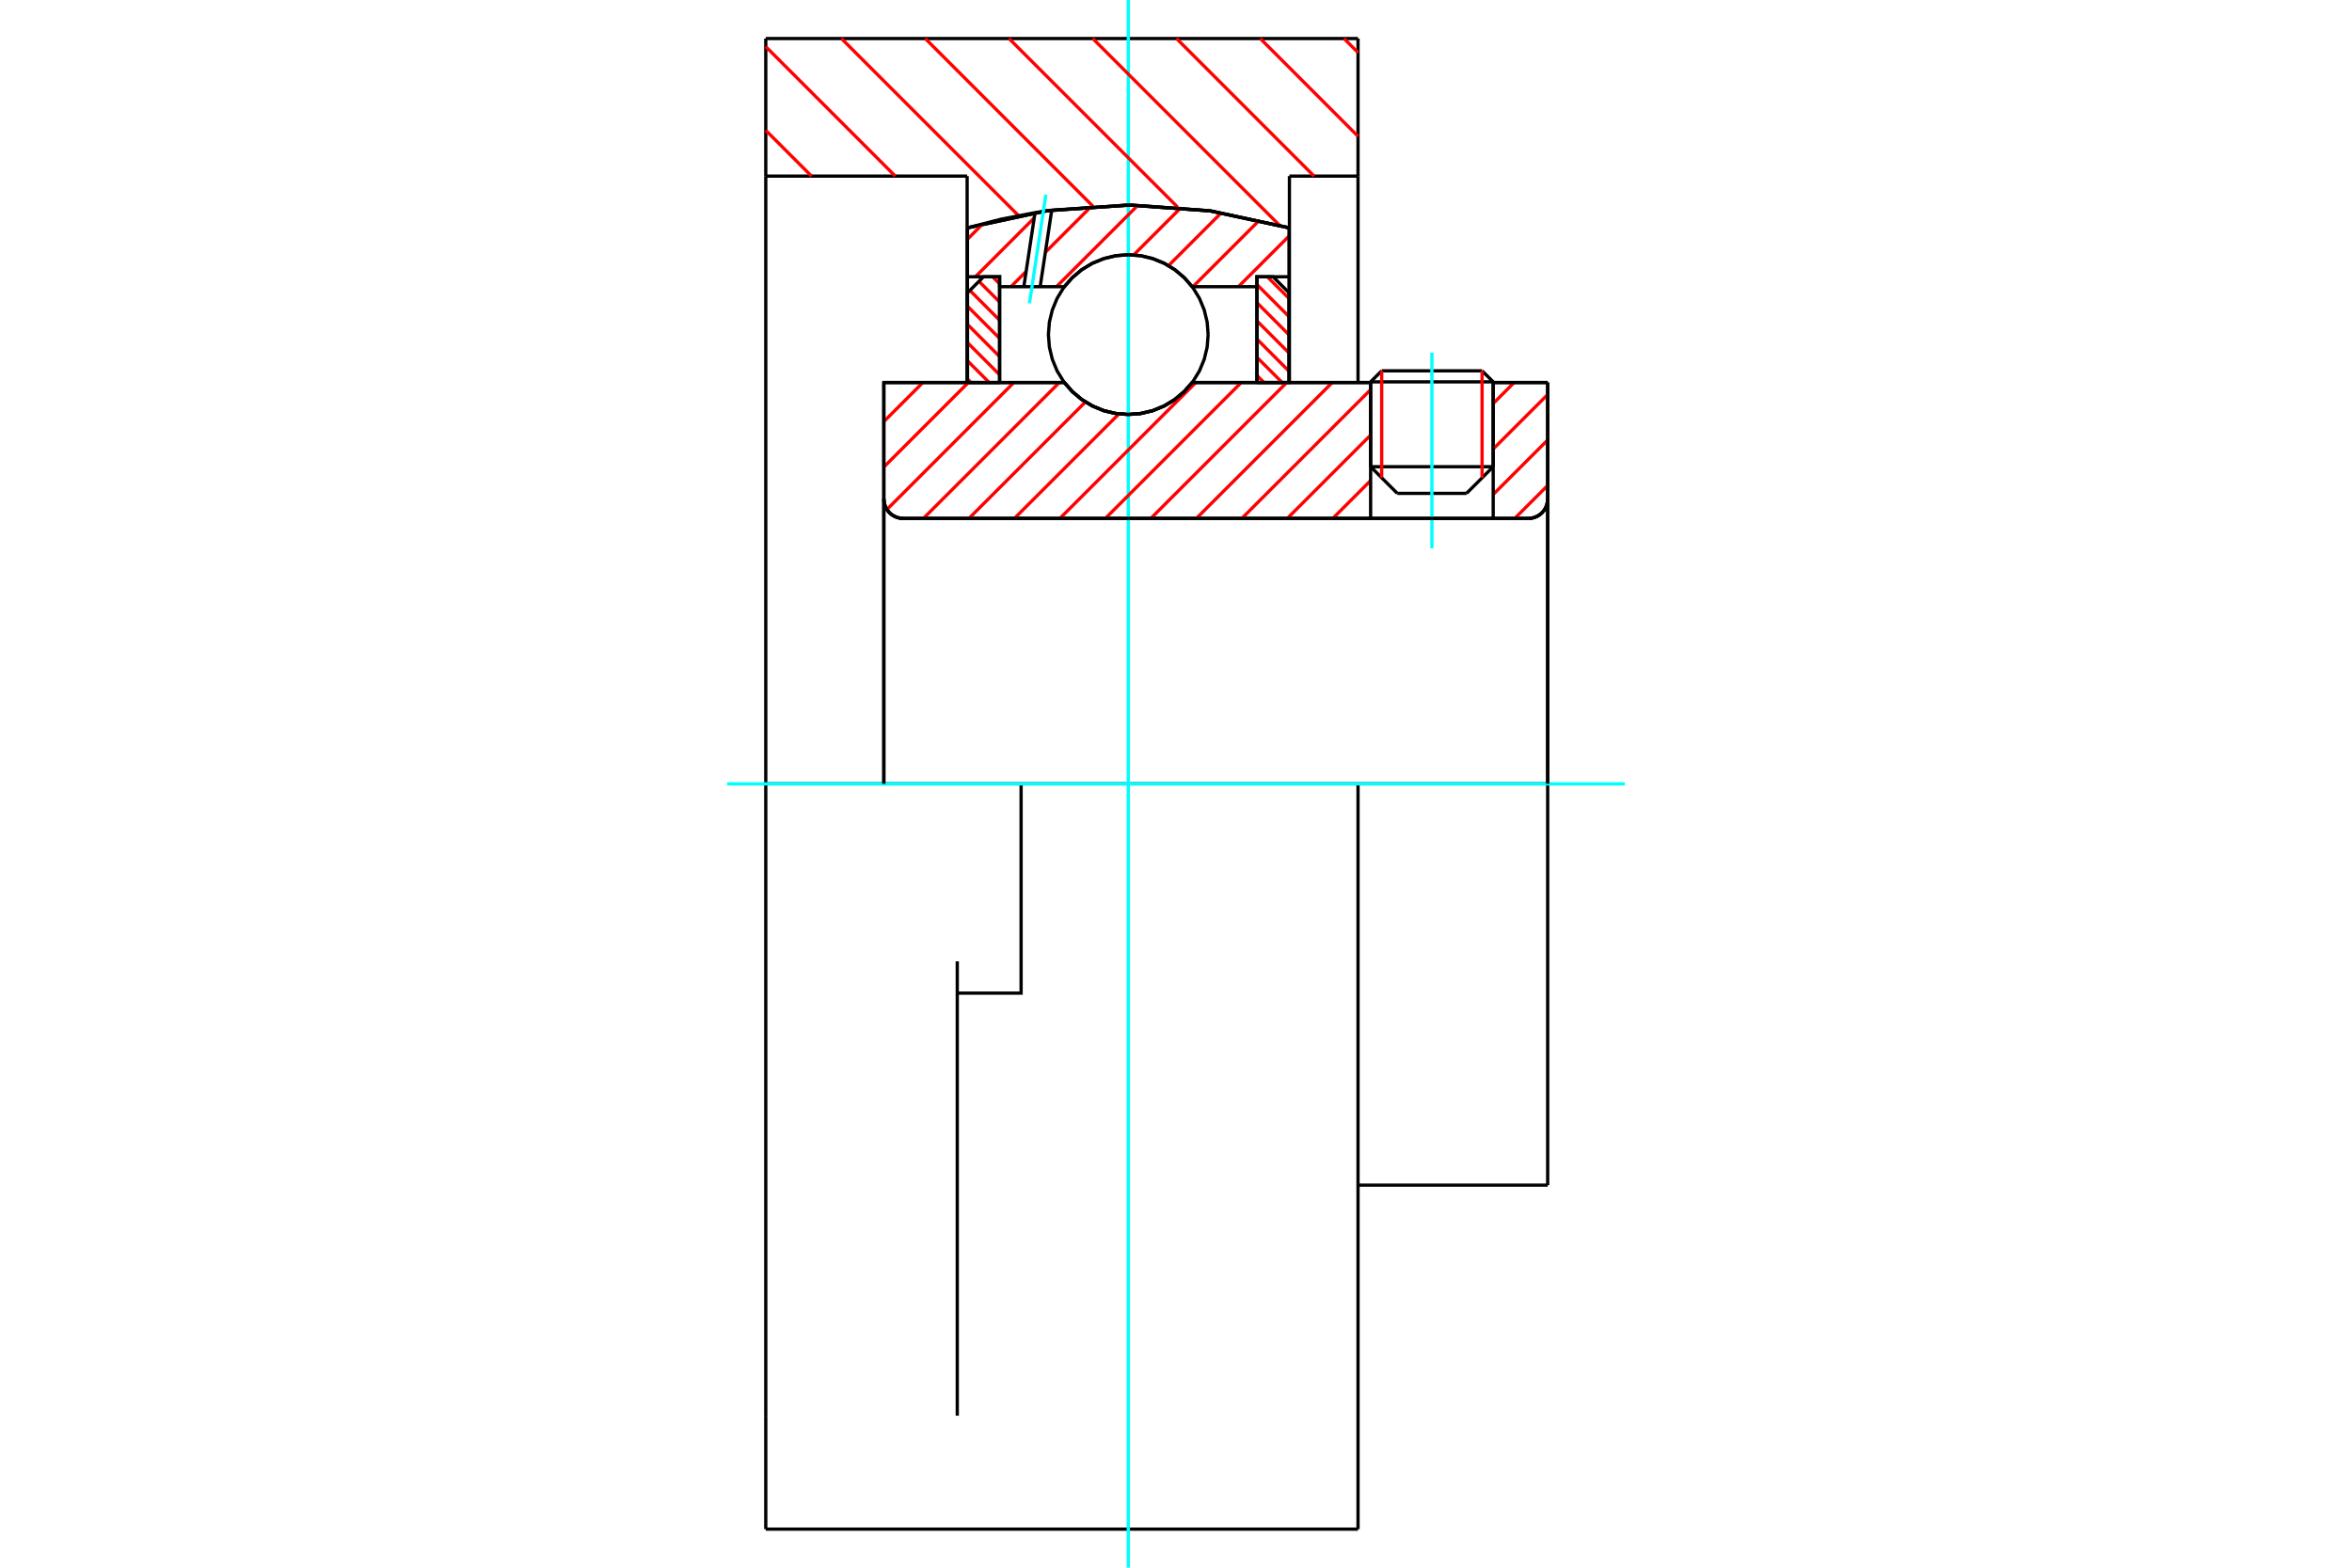 <?xml version="1.0" standalone="no"?>
<!DOCTYPE svg PUBLIC "-//W3C//DTD SVG 1.1//EN"
	"http://www.w3.org/Graphics/SVG/1.1/DTD/svg11.dtd">
<svg xmlns="http://www.w3.org/2000/svg" height="100%" width="100%" viewBox="0 0 36000 24000">
	<rect x="-1800" y="-1200" width="39600" height="26400" style="fill:#FFF"/>
	<g style="fill:none; fill-rule:evenodd" transform="matrix(1 0 0 1 0 0)">
		<g style="fill:none; stroke:#000; stroke-width:50; shape-rendering:geometricPrecision">
			<line x1="22855" y1="5846" x2="20979" y2="5846"/>
			<line x1="21148" y1="5677" x2="22685" y2="5677"/>
			<line x1="20979" y1="7145" x2="22855" y2="7145"/>
			<line x1="22447" y1="7553" x2="21387" y2="7553"/>
			<polyline points="23393,7936 23440,7933 23485,7922 23528,7904 23567,7880 23602,7850 23633,7814 23657,7775 23675,7732 23685,7687 23689,7641"/>
			<line x1="23689" y1="5856" x2="23689" y2="7641"/>
			<line x1="22855" y1="5856" x2="23689" y2="5856"/>
			<line x1="18248" y1="5856" x2="20979" y2="5856"/>
			<polyline points="16291,5856 16416,5998 16561,6119 16723,6216 16898,6288 17081,6331 17270,6345 17458,6331 17641,6288 17816,6216 17978,6119 18123,5998 18248,5856"/>
			<line x1="13528" y1="5856" x2="16291" y2="5856"/>
			<line x1="13528" y1="7641" x2="13528" y2="5856"/>
			<polyline points="13528,7641 13532,7687 13543,7732 13561,7775 13585,7814 13615,7850 13650,7880 13690,7904 13733,7922 13778,7933 13824,7936"/>
			<line x1="23393" y1="7936" x2="13824" y2="7936"/>
			<line x1="23689" y1="12000" x2="20786" y2="12000"/>
			<line x1="23689" y1="7641" x2="23689" y2="12000"/>
			<line x1="23689" y1="18144" x2="23689" y2="12000"/>
			<line x1="13528" y1="7641" x2="13528" y2="12000"/>
			<line x1="21148" y1="5677" x2="20979" y2="5846"/>
			<line x1="22855" y1="5846" x2="22685" y2="5677"/>
			<line x1="22447" y1="7553" x2="22855" y2="7145"/>
			<line x1="20979" y1="7145" x2="21387" y2="7553"/>
			<line x1="20979" y1="5846" x2="20979" y2="7145"/>
			<line x1="22855" y1="7145" x2="22855" y2="5846"/>
			<polyline points="23393,7936 23440,7933 23485,7922 23528,7904 23567,7880 23602,7850 23633,7814 23657,7775 23675,7732 23685,7687 23689,7641"/>
			<line x1="20786" y1="18144" x2="23689" y2="18144"/>
			<polyline points="13528,7641 13532,7687 13543,7732 13561,7775 13585,7814 13615,7850 13650,7880 13690,7904 13733,7922 13778,7933 13824,7936"/>
			<line x1="15629" y1="12000" x2="11721" y2="12000"/>
			<line x1="20786" y1="12000" x2="15629" y2="12000"/>
			<line x1="14803" y1="2696" x2="11721" y2="2696"/>
			<line x1="14803" y1="3489" x2="14803" y2="2696"/>
			<polyline points="19736,3489 18515,3227 17270,3139 16024,3227 14803,3489"/>
			<line x1="19736" y1="2696" x2="19736" y2="3489"/>
			<line x1="20786" y1="2696" x2="19736" y2="2696"/>
			<line x1="20786" y1="590" x2="20786" y2="2696"/>
			<line x1="11721" y1="590" x2="20786" y2="590"/>
			<line x1="11721" y1="2696" x2="11721" y2="590"/>
			<line x1="20786" y1="12000" x2="20786" y2="23410"/>
			<line x1="20786" y1="2696" x2="20786" y2="5856"/>
			<line x1="19736" y1="3489" x2="19736" y2="5856"/>
			<line x1="11721" y1="23410" x2="11721" y2="21673"/>
			<line x1="14803" y1="5856" x2="14803" y2="3489"/>
			<line x1="11721" y1="12000" x2="11721" y2="2696"/>
			<polyline points="11721,21673 11721,14717 11721,12000"/>
			<line x1="14652" y1="21673" x2="14652" y2="14717"/>
			<polyline points="14652,15204 15629,15204 15629,12000"/>
			<line x1="11721" y1="23410" x2="20786" y2="23410"/>
		</g>
		<g style="fill:none; stroke:#0FF; stroke-width:50; shape-rendering:geometricPrecision">
			<line x1="21917" y1="8394" x2="21917" y2="5399"/>
			<line x1="17270" y1="24000" x2="17270" y2="0"/>
			<line x1="11131" y1="12000" x2="24869" y2="12000"/>
		</g>
		<g style="fill:none; stroke:#F00; stroke-width:50; shape-rendering:geometricPrecision">
			<line x1="20572" y1="590" x2="20786" y2="805"/>
			<line x1="19290" y1="590" x2="20786" y2="2087"/>
			<line x1="18008" y1="590" x2="20113" y2="2696"/>
			<line x1="16726" y1="590" x2="19586" y2="3451"/>
			<line x1="15444" y1="590" x2="18027" y2="3173"/>
			<line x1="14162" y1="590" x2="16731" y2="3160"/>
			<line x1="12879" y1="590" x2="15593" y2="3304"/>
			<line x1="11721" y1="714" x2="13703" y2="2696"/>
			<line x1="11721" y1="1996" x2="12421" y2="2696"/>
		</g>
		<g style="fill:none; stroke:#000; stroke-width:50; shape-rendering:geometricPrecision">
			<polyline points="19736,3489 18515,3227 17270,3139 16024,3227 14803,3489"/>
		</g>
		<g style="fill:none; stroke:#F00; stroke-width:50; shape-rendering:geometricPrecision">
			<line x1="22685" y1="5677" x2="22685" y2="7314"/>
			<line x1="21148" y1="7314" x2="21148" y2="5677"/>
			<line x1="14808" y1="5802" x2="14862" y2="5856"/>
			<line x1="14808" y1="5523" x2="15141" y2="5856"/>
			<line x1="14808" y1="5245" x2="15300" y2="5737"/>
			<line x1="14808" y1="4966" x2="15300" y2="5459"/>
			<line x1="14808" y1="4688" x2="15300" y2="5180"/>
			<line x1="14845" y1="4446" x2="15300" y2="4902"/>
			<line x1="14984" y1="4307" x2="15300" y2="4623"/>
			<line x1="15192" y1="4237" x2="15300" y2="4345"/>
		</g>
		<g style="fill:none; stroke:#000; stroke-width:50; shape-rendering:geometricPrecision">
			<polyline points="15300,5856 15300,4237 15054,4237 14808,4483 14808,5856 15300,5856"/>
		</g>
		<g style="fill:none; stroke:#F00; stroke-width:50; shape-rendering:geometricPrecision">
			<line x1="19398" y1="4237" x2="19731" y2="4570"/>
			<line x1="19239" y1="4356" x2="19731" y2="4848"/>
			<line x1="19239" y1="4634" x2="19731" y2="5127"/>
			<line x1="19239" y1="4913" x2="19731" y2="5405"/>
			<line x1="19239" y1="5191" x2="19731" y2="5684"/>
			<line x1="19239" y1="5470" x2="19625" y2="5856"/>
			<line x1="19239" y1="5748" x2="19347" y2="5856"/>
		</g>
		<g style="fill:none; stroke:#000; stroke-width:50; shape-rendering:geometricPrecision">
			<polyline points="19239,5856 19239,4237 19485,4237 19731,4483 19731,5856 19239,5856"/>
			<polyline points="18492,5123 18477,4931 18432,4745 18359,4568 18259,4404 18134,4258 17988,4133 17825,4033 17647,3960 17461,3915 17270,3900 17078,3915 16892,3960 16714,4033 16551,4133 16405,4258 16280,4404 16180,4568 16107,4745 16062,4931 16047,5123 16062,5314 16107,5501 16180,5678 16280,5841 16405,5987 16551,6112 16714,6212 16892,6286 17078,6330 17270,6345 17461,6330 17647,6286 17825,6212 17988,6112 18134,5987 18259,5841 18359,5678 18432,5501 18477,5314 18492,5123"/>
		</g>
		<g style="fill:none; stroke:#F00; stroke-width:50; shape-rendering:geometricPrecision">
			<line x1="19731" y1="3613" x2="18955" y2="4389"/>
			<line x1="19276" y1="3372" x2="18259" y2="4389"/>
			<line x1="18695" y1="3256" x2="17885" y2="4067"/>
			<line x1="18079" y1="3176" x2="17352" y2="3903"/>
			<line x1="17416" y1="3143" x2="16170" y2="4389"/>
			<line x1="16701" y1="3162" x2="16001" y2="3862"/>
			<line x1="15705" y1="4157" x2="15474" y2="4389"/>
			<line x1="15829" y1="3337" x2="14930" y2="4237"/>
			<line x1="15043" y1="3427" x2="14808" y2="3662"/>
		</g>
		<g style="fill:none; stroke:#000; stroke-width:50; shape-rendering:geometricPrecision">
			<polyline points="14808,5856 14808,4237 14808,3488"/>
			<polyline points="15842,3255 15321,3356 14808,3488"/>
			<polyline points="16098,3217 15970,3235 15842,3255"/>
			<polyline points="19731,3488 18536,3230 17318,3139 16098,3217"/>
			<polyline points="19731,3488 19731,4237 19239,4237 19239,4389 19239,5856"/>
			<polyline points="19239,4389 18248,4389 18123,4247 17978,4126 17816,4029 17641,3958 17458,3914 17270,3900 17081,3914 16898,3958 16723,4029 16561,4126 16416,4247 16291,4389 15921,4389 15671,4389 15300,4389 15300,5856"/>
			<polyline points="15300,4389 15300,4237 14808,4237"/>
			<line x1="19731" y1="4237" x2="19731" y2="5856"/>
		</g>
		<g style="fill:none; stroke:#0FF; stroke-width:50; shape-rendering:geometricPrecision">
			<line x1="15757" y1="4643" x2="16008" y2="2981"/>
		</g>
		<g style="fill:none; stroke:#000; stroke-width:50; shape-rendering:geometricPrecision">
			<line x1="15671" y1="4389" x2="15842" y2="3255"/>
			<line x1="15921" y1="4389" x2="16098" y2="3217"/>
		</g>
		<g style="fill:none; stroke:#F00; stroke-width:50; shape-rendering:geometricPrecision">
			<line x1="23689" y1="7432" x2="23185" y2="7936"/>
			<line x1="23689" y1="6736" x2="22855" y2="7570"/>
			<line x1="23689" y1="6040" x2="22855" y2="6874"/>
			<line x1="23176" y1="5856" x2="22855" y2="6178"/>
			<line x1="20979" y1="7357" x2="20400" y2="7936"/>
			<line x1="20979" y1="6661" x2="19704" y2="7936"/>
			<line x1="20979" y1="5965" x2="19008" y2="7936"/>
			<line x1="20392" y1="5856" x2="18312" y2="7936"/>
			<line x1="19695" y1="5856" x2="17615" y2="7936"/>
			<line x1="18999" y1="5856" x2="16919" y2="7936"/>
			<line x1="18303" y1="5856" x2="16223" y2="7936"/>
			<line x1="17126" y1="6337" x2="15527" y2="7936"/>
			<line x1="16613" y1="6154" x2="14831" y2="7936"/>
			<line x1="16214" y1="5856" x2="14134" y2="7936"/>
			<line x1="15518" y1="5856" x2="13575" y2="7800"/>
			<line x1="14822" y1="5856" x2="13528" y2="7150"/>
			<line x1="14126" y1="5856" x2="13528" y2="6454"/>
		</g>
		<g style="fill:none; stroke:#000; stroke-width:50; shape-rendering:geometricPrecision">
			<line x1="23689" y1="12000" x2="23689" y2="5856"/>
			<polyline points="23393,7936 23440,7933 23485,7922 23528,7904 23567,7880 23602,7850 23633,7814 23657,7775 23675,7732 23685,7687 23689,7641"/>
			<polyline points="23393,7936 22855,7936 22855,5856"/>
			<polyline points="22855,7936 20979,7936 20979,5856"/>
			<line x1="20979" y1="7936" x2="13824" y2="7936"/>
			<polyline points="13528,7641 13532,7687 13543,7732 13561,7775 13585,7814 13615,7850 13650,7880 13690,7904 13733,7922 13778,7933 13824,7936"/>
			<polyline points="13528,7641 13528,5856 14021,5856 16291,5856 16416,5998 16561,6119 16723,6216 16898,6288 17081,6331 17270,6345 17458,6331 17641,6288 17816,6216 17978,6119 18123,5998 18248,5856 20979,5856"/>
			<line x1="22855" y1="5856" x2="23689" y2="5856"/>
			<line x1="13528" y1="12000" x2="13528" y2="7641"/>
		</g>
	</g>
</svg>
